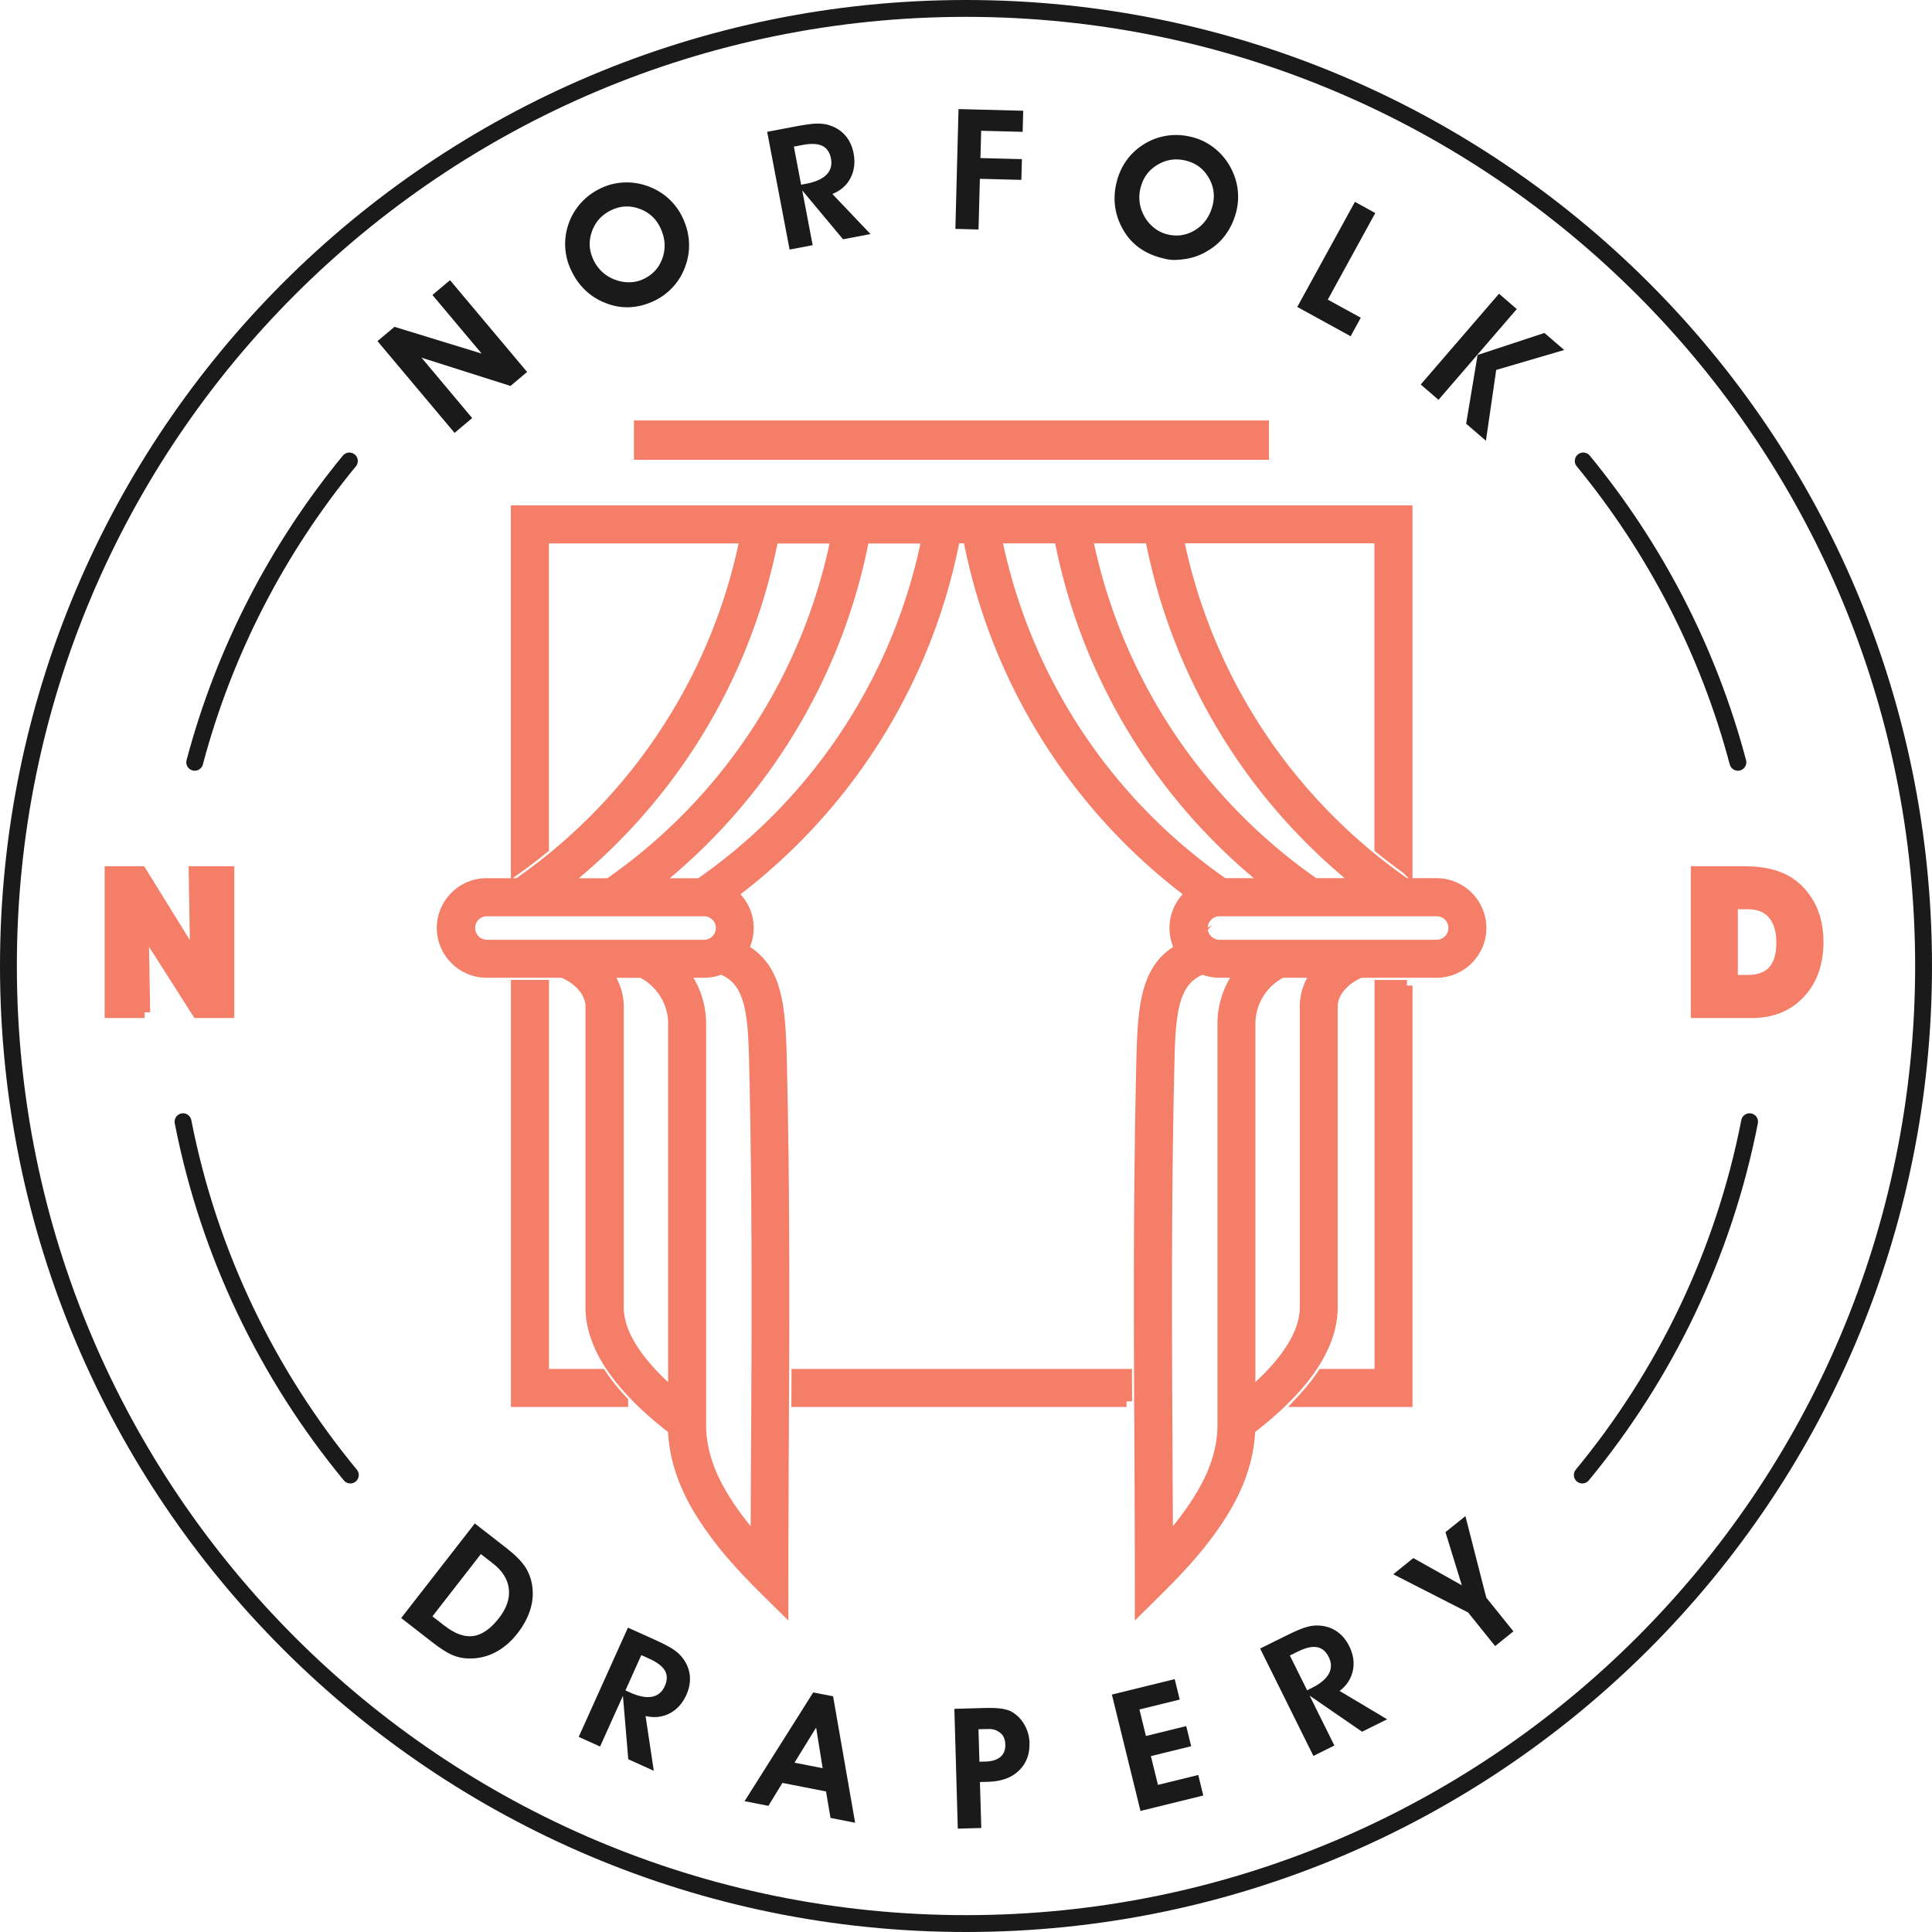 <?xml version="1.0" encoding="UTF-8"?>
<svg data-bbox="1.5 1.5 340.8 340.8" viewBox="0 0 343.8 343.8" xmlns="http://www.w3.org/2000/svg" data-type="ugc">
    <g>
        <path d="m84.03 74.39-3.14 2.64L67.17 60.7l3.03-2.54 15.51 4.76-8.76-10.43 3.13-2.63L93.8 66.19l-2.96 2.49-15.83-5.03 9.02 10.75Z" fill="#1a1a1a"/>
        <path d="M101.66 48.16c-.5-1.06-.83-2.13-.98-3.2-.16-1.07-.15-2.15.02-3.24.3-1.83 1-3.47 2.09-4.9s2.48-2.55 4.19-3.35c1.28-.6 2.63-.93 4.06-1 1.42-.06 2.82.15 4.19.64 1.42.51 2.66 1.25 3.73 2.22s1.91 2.11 2.53 3.44c.65 1.38 1.02 2.79 1.11 4.22s-.1 2.83-.58 4.2c-.47 1.42-1.2 2.68-2.18 3.78-.99 1.1-2.15 1.97-3.5 2.6-1.44.68-2.89 1.04-4.34 1.1s-2.88-.2-4.29-.77a10.8 10.8 0 0 1-3.56-2.26c-1.02-.97-1.85-2.13-2.48-3.49Zm3.9-2q.585 1.245 1.5 2.13c.61.59 1.32 1.05 2.14 1.39.9.37 1.8.55 2.72.55q1.38 0 2.58-.57c1.69-.79 2.82-2.06 3.41-3.8s.45-3.51-.39-5.3c-.77-1.64-2.01-2.78-3.7-3.4q-2.55-.93-4.98.21-2.535 1.185-3.48 3.75t.21 5.04Z" fill="#1a1a1a"/>
        <path d="m144.61 43.63-4.1.78-3.99-20.95 4.98-.95c1.58-.3 2.77-.47 3.56-.51s1.49.02 2.08.16c1.29.33 2.35.93 3.16 1.81s1.35 1.99 1.6 3.33c.31 1.62.12 3.08-.55 4.38-.68 1.3-1.75 2.25-3.23 2.84l6.79 7.13-4.89.93-7.26-8.7 1.85 9.73Zm-2.05-10.76.91-.17c1.66-.32 2.86-.86 3.61-1.62s1.01-1.72.79-2.87c-.21-1.11-.73-1.87-1.55-2.26s-1.99-.44-3.52-.15l-1.53.29z" fill="#1a1a1a"/>
        <path d="m170.01 40.73.56-21.32 11.51.3-.1 3.75-7.38-.19-.13 4.86 7.38.19-.1 3.69-7.38-.19-.24 9.02-4.13-.11Z" fill="#1a1a1a"/>
        <path d="M198.75 32.21c.31-1.13.75-2.16 1.32-3.08s1.28-1.74 2.11-2.46c1.42-1.2 3.01-2 4.76-2.39s3.54-.33 5.36.16c1.37.37 2.61.99 3.74 1.87s2.05 1.94 2.78 3.2c.75 1.31 1.22 2.67 1.41 4.1s.09 2.85-.29 4.26c-.4 1.47-1.03 2.78-1.88 3.94s-1.91 2.1-3.16 2.83q-1.905 1.17-4.11 1.47c-2.205.3-2.92.11-4.35-.28-1.54-.42-2.88-1.08-4.02-1.97s-2.07-2.02-2.77-3.37c-.68-1.28-1.1-2.62-1.25-4.02s-.03-2.82.36-4.27Zm4.26 1.01c-.24.89-.32 1.75-.23 2.59.08.84.33 1.66.73 2.45.44.86 1.02 1.58 1.72 2.17a6 6 0 0 0 2.34 1.23c1.8.49 3.48.26 5.05-.69s2.61-2.38 3.13-4.29c.48-1.75.27-3.42-.62-4.99q-1.335-2.355-3.93-3.06c-1.8-.49-3.5-.29-5.08.61s-2.62 2.22-3.1 3.98Z" fill="#1a1a1a"/>
        <path d="m240.34 59.83-9.49-5.21 10.26-18.7 3.62 1.99-8.45 15.41 5.87 3.22-1.8 3.29Z" fill="#1a1a1a"/>
        <path d="m255.98 71.15-3.16-2.73 13.93-16.15 3.16 2.73zm6.96-7.98 11.89-3.92 3.52 3.03-12.1 3.55-1.83 12.6-3.52-3.03z" fill="#1a1a1a"/>
        <path d="m77.11 292.38-5.72-4.45 13.1-16.83 5.63 4.38c1.53 1.19 2.63 2.29 3.31 3.31s1.11 2.19 1.29 3.49c.19 1.39.07 2.79-.37 4.2s-1.2 2.8-2.26 4.17c-1.19 1.53-2.54 2.67-4.04 3.43s-3.11 1.11-4.8 1.04c-.97-.02-1.91-.24-2.83-.64s-2.01-1.1-3.3-2.1Zm2.04-3.05c1.83 1.42 3.52 2.02 5.08 1.8s3.08-1.29 4.56-3.19c1.36-1.75 1.95-3.48 1.76-5.18-.19-1.71-1.13-3.22-2.83-4.54l-2.15-1.67-8.62 11.08 2.2 1.71Z" fill="#1a1a1a"/>
        <path d="m106.79 310.8-3.81-1.72 8.76-19.44 4.62 2.08c1.47.66 2.54 1.21 3.21 1.63.67.43 1.21.87 1.61 1.33.87 1.01 1.39 2.11 1.55 3.3s-.04 2.4-.6 3.65q-1.02 2.25-2.97 3.27c-1.3.67-2.73.83-4.28.47l1.46 9.74-4.54-2.05-.95-11.29-4.07 9.03Zm4.5-9.99.84.38c1.54.69 2.83.94 3.88.75s1.81-.83 2.29-1.9c.47-1.03.47-1.94.03-2.73-.45-.79-1.38-1.51-2.79-2.14l-1.42-.64-2.83 6.29Z" fill="#1a1a1a"/>
        <path d="m139.22 317.28-2.48 4.07-4.24-.83 12.21-19.35 3.54.69 3.92 22.5-4.38-.86-.8-4.71-7.76-1.52Zm7.17-2.63-1.16-7.23-3.85 6.25 5 .98Z" fill="#1a1a1a"/>
        <path d="m174.61 325.29-4.17.12-.61-21.32 5.3-.15c1.35-.04 2.41 0 3.19.13.78.12 1.41.34 1.9.65.9.57 1.61 1.34 2.14 2.3s.81 2 .84 3.11c.06 2.04-.57 3.69-1.88 4.95s-3.11 1.92-5.39 1.99l-1.55.04.24 8.18Zm-.33-11.79 1.1-.03c1.16-.03 2.04-.31 2.65-.83s.89-1.25.87-2.19q-.045-1.455-.96-2.13c-.915-.675-1.53-.67-2.75-.63l-1.07.03.17 5.78Z" fill="#1a1a1a"/>
        <path d="m214.13 319.51-11.18 2.75-5.09-20.71 11.18-2.75.89 3.64-7.17 1.76 1.16 4.72 7.17-1.76.88 3.58-7.17 1.76 1.26 5.12 7.17-1.76.89 3.64Z" fill="#1a1a1a"/>
        <path d="m237.46 310.61-3.74 1.86-9.48-19.11 4.54-2.25c1.44-.72 2.54-1.2 3.3-1.45.75-.25 1.44-.38 2.05-.4 1.34-.03 2.51.27 3.53.9s1.83 1.55 2.44 2.78c.73 1.48.95 2.93.64 4.36-.3 1.43-1.09 2.63-2.35 3.61l8.45 5.04-4.46 2.21-9.33-6.42 4.4 8.87Zm-4.87-9.82.83-.41c1.51-.75 2.53-1.59 3.04-2.53.51-.93.51-1.93-.01-2.98-.5-1.01-1.2-1.6-2.1-1.76s-2.04.11-3.43.8l-1.39.69 3.07 6.18Z" fill="#1a1a1a"/>
        <path d="m264.5 284.32 4.81 5.98-3.25 2.62-4.81-5.98-13.32-6.8 3.57-2.88 8.63 4.84-2.91-9.45 3.55-2.86 3.72 14.53Z" fill="#1a1a1a"/>
        <path stroke-miterlimit="10" fill="none" stroke="#1a1a1a" stroke-linecap="round" stroke-width="3" d="M342.3 171.9c0 94.11-76.29 170.4-170.4 170.4S1.5 266.01 1.5 171.9 77.79 1.5 171.9 1.5s170.4 76.29 170.4 170.4z"/>
        <path d="M34.65 135.65c5.29-19.93 14.8-38.14 27.52-53.62" stroke-miterlimit="10" fill="none" stroke="#1a1a1a" stroke-linecap="round" stroke-width="3"/>
        <path d="M62.34 262.48c-14.71-17.83-25.16-39.3-29.77-62.87" stroke-miterlimit="10" fill="none" stroke="#1a1a1a" stroke-linecap="round" stroke-width="3"/>
        <path d="M309.26 135.65c-5.29-19.93-14.8-38.14-27.52-53.62" stroke-miterlimit="10" fill="none" stroke="#1a1a1a" stroke-linecap="round" stroke-width="3"/>
        <path d="M281.57 262.48c14.71-17.83 25.16-39.3 29.77-62.87" stroke-miterlimit="10" fill="none" stroke="#1a1a1a" stroke-linecap="round" stroke-width="3"/>
        <path d="M25.73 180.15h-6.11v-25.01h5.47l9.75 15.75-.26-15.75h6.11v25.01h-5.55l-9.68-15.19.26 15.19Z" fill="#f47e67" stroke="#f47e67" stroke-width="2" stroke-miterlimit="10"/>
        <path d="M311.7 180.15h-9.82v-25.01h8.4c3.33 0 5.95.6 7.88 1.8 1.18.73 2.19 1.69 3.04 2.89 1.52 2.12 2.29 4.7 2.29 7.73 0 3.8-1.08 6.85-3.22 9.15q-3.225 3.45-8.55 3.45Zm-3.45-19.35v13.69h2.74c4.07 0 6.11-2.25 6.11-6.75 0-2.21-.53-3.92-1.58-5.13s-2.55-1.81-4.5-1.81z" fill="#f47e67" stroke="#f47e67" stroke-width="2" stroke-miterlimit="10"/>
        <path d="M128.33 172.38c-.93.39-1.96.61-3.03.61h-3.79c.28.36.55.74.79 1.13 1.56 2.45 2.41 5.34 2.35 8.36v70.8c-.02 1.65.16 3.51.7 5.57.54 2.08 1.46 4.38 2.91 6.87 1.78 3.06 3.97 5.92 6.31 8.58.02-6.04.06-13.17.1-20.28.12-21.06.15-42.01-.32-63.06-.21-9.98-.35-16.43-6.02-18.58m-3.03-4.15c1.69 0 3.09-1.39 3.09-3.09s-1.39-3.09-3.09-3.09H86.65c-1.74 0-3.09 1.37-3.09 3.09s1.38 3.09 3.09 3.09zm-5.41 79.95v-65.74c.06-2.09-.53-4.08-1.6-5.76-.99-1.55-2.39-2.83-4.09-3.68h-6.34c1.42 1.88 2.19 4.07 2.14 6.38v53.39c.03 2.09.73 4.59 2.67 7.55 1.55 2.37 3.87 4.99 7.22 7.86Zm-9.11 1.19H91.92v-73.99h4.77v69.22h10.24c1.13 1.67 2.43 3.26 3.85 4.77Zm89.69 0h-58.64l.02-4.77h58.59l.02 4.77Zm49.89-73.99v73.99h-18.84c1.41-1.51 2.72-3.1 3.85-4.77h10.23v-69.22h4.77ZM153.71 95.7a103.6 103.6 0 0 1-14.55 36.41c-6.12 9.53-13.8 18.05-22.8 25.18h8.2a98.5 98.5 0 0 0 26.77-27.75 98.5 98.5 0 0 0 13.7-33.83H153.7Zm-16.18 0a103.6 103.6 0 0 1-14.55 36.41c-6.12 9.53-13.8 18.05-22.8 25.18h8.2a98.5 98.5 0 0 0 26.77-27.75 98.5 98.5 0 0 0 13.7-33.83h-11.33Zm94.77 137.06v-53.39c-.05-2.3.72-4.5 2.14-6.38h-6.34c-1.7.85-3.11 2.13-4.09 3.68a10.35 10.35 0 0 0-1.61 5.76v65.74c3.36-2.88 5.68-5.49 7.23-7.86 1.94-2.96 2.64-5.47 2.67-7.55Zm23.35-70.71H217c-1.69 0-3.09 1.39-3.09 3.09s1.39 3.09 3.09 3.09h38.65c1.71 0 3.09-1.38 3.09-3.09s-1.35-3.09-3.09-3.09Zm-52.51-29.95c-7.06-11-12.05-23.34-14.55-36.41h-11.33a98.8 98.8 0 0 0 13.7 33.83 98.7 98.7 0 0 0 26.77 27.75h8.2a103.6 103.6 0 0 1-22.8-25.18Zm16.18 0c-7.06-11-12.05-23.34-14.55-36.41h-11.33a98.8 98.8 0 0 0 13.7 33.83 98.7 98.7 0 0 0 26.77 27.75h8.2c-9-7.13-16.68-15.65-22.8-25.18Zm-1.67 121.18v-70.8c-.06-3.02.79-5.91 2.35-8.36.25-.39.51-.76.79-1.13H217c-1.07 0-2.1-.22-3.03-.61-5.67 2.15-5.81 8.6-6.02 18.58-.47 21.05-.44 42-.32 63.06l.1 20.28c2.34-2.66 4.52-5.51 6.31-8.58 1.45-2.5 2.37-4.79 2.91-6.87.54-2.06.72-3.92.7-5.57Zm-131.01-96h5.56a98.5 98.5 0 0 0 26.77-27.75 98.5 98.5 0 0 0 13.7-33.83H96.68v55.23a100 100 0 0 1-4.77 3.64V90.93h158.44v63.62a94 94 0 0 1-4.77-3.64V95.69h-35.97a98.8 98.8 0 0 0 13.7 33.83 98.7 98.7 0 0 0 26.77 27.75h5.56c4.32 0 7.86 3.54 7.86 7.86s-3.54 7.86-7.86 7.86H242.1c-1.52.63-2.76 1.52-3.64 2.57-.95 1.12-1.46 2.42-1.42 3.74v53.49c-.03 2.92-.94 6.31-3.44 10.13-2.24 3.42-5.8 7.22-11.23 11.4-.06 1.74-.3 3.65-.84 5.72-.65 2.48-1.72 5.18-3.4 8.07-1.26 2.17-2.84 4.46-4.77 6.85-3.2 3.98-6.8 7.44-10.42 11.02 0-10.65-.03-21.29-.09-31.94-.12-21.09-.16-42.08.32-63.17.23-10.97.39-18.4 6.9-21.98a7.8 7.8 0 0 1-.96-3.75 7.85 7.85 0 0 1 2.9-6.09 103.4 103.4 0 0 1-25.09-26.95c-7.06-11-12.05-23.34-14.55-36.41h-2.51a103.6 103.6 0 0 1-14.55 36.41 103.5 103.5 0 0 1-25.09 26.95 7.85 7.85 0 0 1 2.9 6.09c0 1.36-.35 2.63-.96 3.75 6.51 3.58 6.67 11.02 6.9 21.98.48 21.09.44 42.08.32 63.17-.06 10.65-.09 21.29-.09 31.94-3.62-3.58-7.22-7.04-10.42-11.02-1.92-2.4-3.5-4.68-4.77-6.85-1.68-2.88-2.75-5.58-3.4-8.07-.54-2.06-.78-3.98-.84-5.72-5.44-4.18-8.99-7.99-11.23-11.4-2.5-3.82-3.4-7.21-3.44-10.13V179.3c.04-1.33-.48-2.62-1.42-3.74-.88-1.05-2.13-1.94-3.64-2.57H86.59c-4.31 0-7.86-3.54-7.86-7.86s3.53-7.86 7.86-7.86Z" fill="#f47e67" stroke="#f47e67" stroke-width="2" stroke-miterlimit="10"/>
        <path fill="#f47e67" stroke="#f47e67" stroke-width="2" stroke-miterlimit="10" d="M224.81 75.82v5h-111v-5z"/>
    </g>
</svg>
